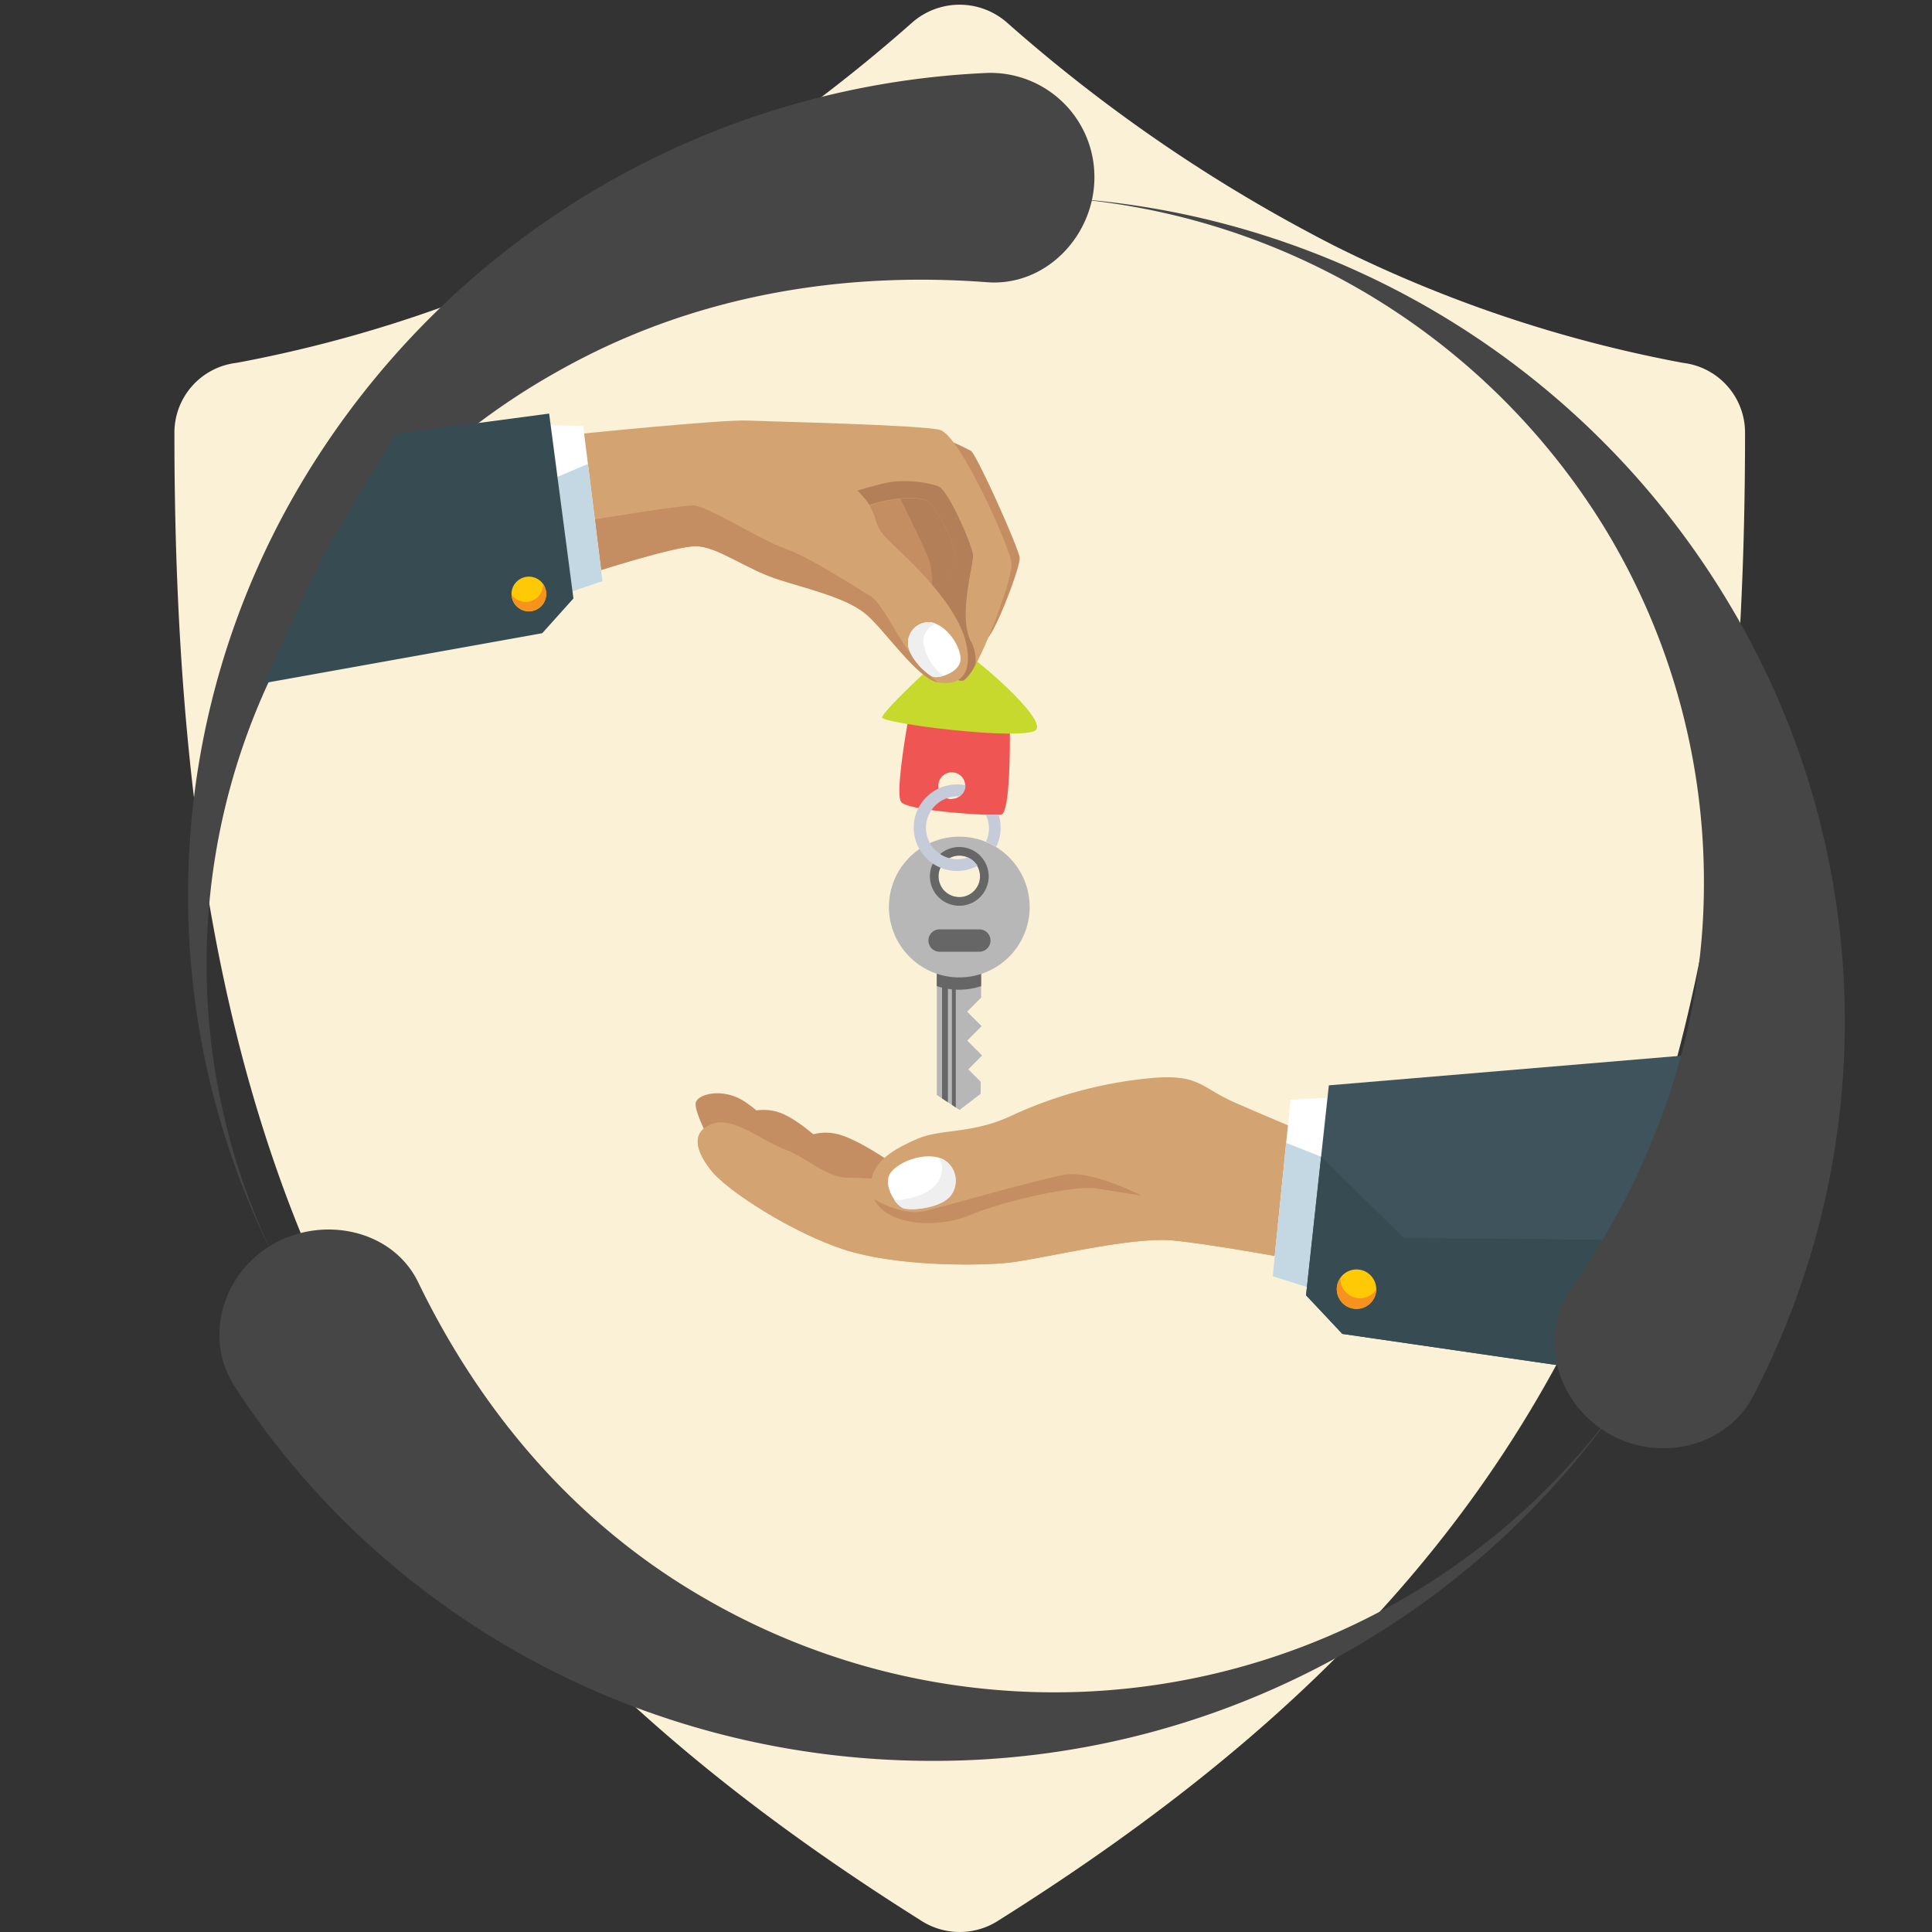 <svg id="Layer_1" data-name="Layer 1" xmlns="http://www.w3.org/2000/svg" viewBox="0 0 288 288"><rect x="0" y="0" width="288" height="288" fill="#333333" stroke="none"/><defs><style>.cls-1{fill:#fbf1d6;}.cls-2{fill:#c48e62;}.cls-3{fill:#d3a471;}.cls-4{fill:#fff;}.cls-5{fill:#efefef;}.cls-6{fill:#c3d8e3;}.cls-7{fill:#3e535c;}.cls-8{fill:#374b53;}.cls-9{fill:#ffca05;}.cls-10{fill:#f6921e;}.cls-11{fill:#464646;}.cls-12{fill:#ef5653;}.cls-13{fill:#c8d92d;}.cls-14{fill:#b7b7b7;}.cls-15{fill:#666;}.cls-16{fill:#c6cbd9;}.cls-17{fill:#b27f59;}</style></defs><title>Home Isurance for tenants</title><g id="img_comprehensive" data-name="img comprehensive"><g id="Group-2"><path id="Shape" class="cls-1" d="M35.26,54.09A196.68,196.68,0,0,0,87.13,36.68,235,235,0,0,0,136,3.34a10.71,10.71,0,0,1,14.08,0A235,235,0,0,0,199,36.68a196.68,196.68,0,0,0,51.87,17.41,10.48,10.48,0,0,1,9.26,10.56c0,54.83-7.22,97.06-24.82,132.44-17.6,35.57-45.38,63.35-86.32,89.1a10.63,10.63,0,0,1-11.86,0c-40.94-25.75-68.72-53.53-86.32-89.1C33.23,161.71,26,119.48,26,64.65A10.48,10.48,0,0,1,35.26,54.09Z"/></g></g><path class="cls-2" d="M121.39,175.48s-2.85-3.21-2.79-4.37,2.77-2.75,5.91-2.13,8.15,4.21,9.23,4.86,8,1.61,9.22,1.53,9.37-1.14,9.37-1.14l.38,4.38-10.37,2.65-6.76-.87Z"/><path class="cls-2" d="M112.22,171.84s-2.33-3.61-2.09-4.75,3.16-2.29,6.17-1.21,7.41,5.4,8.37,6.22,7.63,2.81,8.87,2.93,9.43.3,9.43.3l-.29,4.39-10.66,1-6.55-1.9Z"/><path class="cls-2" d="M105.4,169.22s-2-3.79-1.67-4.91,3.35-2,6.25-.67,6.92,6,7.81,6.92,7.36,3.46,8.59,3.68,9.37,1.12,9.37,1.12l-.67,4.35-10.71.11L118,177.36Z"/><path class="cls-3" d="M133,176a63.47,63.47,0,0,0-6.69-.45c-3.12,0-6.25-3.12-9.37-4.24s-7.58-4.91-10.71-3.79-2.68,3.79-.22,6.92,12.27,9.37,19.85,11.82,19.18,2.45,24.09,2,18.52-4,25-3.35,19.63,3.12,19.63,3.12l.67-12.49-39.48-4.46Z"/><path class="cls-3" d="M193.63,168.44s-4.24-1.78-9.37-4-5.35-4.24-12-3.79A63.41,63.41,0,0,0,151,166.21c-6,2.9-10.71,2-14.28,3.57s-7.81,3.79-6.69,8.25,9.15,5.35,14.5,3.12,15.64-4.47,18.74-4c6,.89,30.56,4.91,30.56,4.91"/><path class="cls-2" d="M158.6,175.13c-4.68.89-16.06,4.24-20.52,5.35-2.8.7-5.87-.62-7.76-1.7,1.78,3.81,9.19,4.47,14.23,2.37,5.35-2.23,15.64-4.47,18.74-4,1.44.21,3.94.6,6.9,1.08C167.18,176.76,161.83,174.52,158.6,175.13Z"/><path class="cls-3" d="M194.94,180.26c-6.59,1.18-21.26.45-24.29.45-3.35,0-17.4,3.35-22.31,4.24s-20.52-.67-22.31-1.12-11.6-5.58-14.05-7.36c-1.87-1.36-5.58-1.71-7-8.27-1.7,1.33-1.07,3.64,1,6.26,2.45,3.12,12.27,9.37,19.85,11.82s19.18,2.45,24.09,2,18.52-4,25-3.35,19.63,3.12,19.63,3.12Z"/><path class="cls-4" d="M140.72,172.88a3.62,3.62,0,0,1,1,5.29c-1.52,2-6.12,2.35-7.16,1.89s-3-3.42-1.84-5.17S138.12,171.52,140.72,172.88Z"/><path class="cls-5" d="M134.53,180.07a3.61,3.61,0,0,1-1.22-1.19c.36,0,.68,0,.88,0,1.78-.25,4-.82,5.29-2.25.95-1.07,1.37-2.9.37-4a4.18,4.18,0,0,1,.88.33,3.62,3.62,0,0,1,1,5.29C140.17,180.19,135.56,180.53,134.53,180.07Z"/><polygon class="cls-4" points="199.16 163.59 192.38 163.93 189.72 190.25 197.46 192.7 199.16 163.59"/><polygon class="cls-6" points="196.94 172.42 196.14 192.29 189.72 190.25 191.73 170.37 196.94 172.42"/><polygon class="cls-7" points="263.89 156.26 198.09 161.79 194.69 193.08 200.1 198.84 239.09 204.51 263.89 156.26"/><polygon class="cls-8" points="194.69 193.08 196.94 172.42 209.27 184.54 257.01 184.98 239.09 204.51 200.1 198.84 194.69 193.08"/><circle class="cls-9" cx="202.22" cy="192.16" r="2.94" transform="translate(-43.82 60.7) rotate(-15.42)"/><path class="cls-10" d="M199.81,190.49a2.91,2.91,0,0,0,.09.87,2.93,2.93,0,0,0,5.25.88,2.94,2.94,0,1,1-5.34-1.76Z"/><g id="Group-3"><g id="noun_Circulation_342737" data-name="noun Circulation 342737"><path id="Shape-2" data-name="Shape" class="cls-11" d="M139,262.49a124.63,124.63,0,0,0,103.41-54.7,103.92,103.92,0,0,1-137.07,30.64c-19.81-11.31-33.82-28.33-43-47.28-3.76-7.77-14-10-21.58-5.72s-10.48,14-5.78,21.25C56.81,240.42,95.42,262.49,139,262.49Z"/><path id="Shape-3" data-name="Shape" class="cls-11" d="M258.25,90.83A124.55,124.55,0,0,0,158.51,29.5a103.75,103.75,0,0,1,80.6,49.05A101.35,101.35,0,0,1,254,131.78c0,22.67-7.92,43.22-19.94,60.58-4.93,7.12-1.76,17.07,5.79,21.38s17.52,2,21.53-5.69A121,121,0,0,0,258.25,90.83Z"/><path id="Shape-4" data-name="Shape" class="cls-11" d="M44.92,72a120.17,120.17,0,0,0-3.84,115.9,100.08,100.08,0,0,1,2.65-93.41A103.17,103.17,0,0,1,83.36,55.24c20.08-11.31,42.31-14.79,63.78-13.17,8.8.67,16-7,16-15.62a15.5,15.5,0,0,0-15.94-15.58A125.41,125.41,0,0,0,44.92,72Z"/></g></g><path class="cls-12" d="M150.53,108l-15-1.53s-2.2,11.77-1.19,13.09,13.35,2.1,14.89,1.88S150.53,108,150.53,108Zm-8.65,11.13a2,2,0,1,1,2-2A2,2,0,0,1,141.89,119.08Z"/><path class="cls-13" d="M142.41,96.55c-1,.1-10.92,9.5-10.92,10.4s20.68,3.47,22.86,1.93S143.69,96.42,142.41,96.55Z"/><polygon class="cls-14" points="139.65 144.22 139.65 163.23 143.04 165.46 146.19 163.05 146.19 161.26 144.34 159.41 146.4 157.34 144.18 155.12 146.33 152.97 144.17 150.81 146.26 148.71 146.26 144.22 139.65 144.22"/><path class="cls-15" d="M139.64,147a10.5,10.5,0,0,0,6.62,0v-2.82h-6.62Z"/><path class="cls-14" d="M143,124.72a10.49,10.49,0,1,0,10.49,10.49A10.49,10.49,0,0,0,143,124.72Zm0,9a3.09,3.09,0,1,1,3.09-3.09A3.09,3.09,0,0,1,143,133.73Z"/><path class="cls-15" d="M143,126.26a4.38,4.38,0,1,0,4.38,4.38A4.38,4.38,0,0,0,143,126.26Zm0,7.47a3.09,3.09,0,1,1,3.09-3.09A3.09,3.09,0,0,1,143,133.73Z"/><path class="cls-15" d="M146.11,138.54h-6.17a1.67,1.67,0,0,0,0,3.33h6.17a1.67,1.67,0,0,0,0-3.33Z"/><polygon class="cls-15" points="140.43 163.75 141.3 164.31 141.3 146.29 140.43 146.29 140.43 163.75"/><polygon class="cls-15" points="141.9 164.71 142.48 165.09 142.48 146.29 141.9 146.29 141.9 164.71"/><path class="cls-16" d="M146.91,125.46a10.45,10.45,0,0,1,1.58.79,6.41,6.41,0,0,0,.37-4.8c-.5,0-1.15,0-1.91,0a4.64,4.64,0,0,1,0,4.06Z"/><path class="cls-16" d="M144.25,127.82a4.68,4.68,0,1,1-1.55-9.1H143a2,2,0,0,0,.93-1.66,6.45,6.45,0,1,0,1.79,12A3.09,3.09,0,0,0,144.25,127.82Z"/><path class="cls-2" d="M141.3,65.6a35.14,35.14,0,0,1,3.44,1.62c.86.55,7.18,14.59,7.26,15.95s-3.2,10-4.66,11.83S141.3,65.6,141.3,65.6Z"/><polygon class="cls-17" points="133.76 73.31 127.31 75.25 129.91 84.42 142.83 93.47 145.55 82.68 141.63 73.45 133.76 73.31"/><path class="cls-2" d="M134,73.88s3.27,6.59,4.36,9.2.38,7.78.38,7.78l-8.84-9.33-2.25-7.75,2.39-2.07Z"/><path class="cls-3" d="M86.31,64.69s21.26-2.16,25.07-2,25.74.64,28.72,1.39,10.46,17.5,10.69,19.9-5.18,16.57-7.06,17.43-4-4.68-3.44-8.22,2-9.19,2.06-10.84-3.52-7.52-4.07-7.71c-3.53-1.22-9.24.85-9.24.85"/><path class="cls-17" d="M144.82,95.79c-2.13-3.79.38-11.71.22-13.12s-3.69-9.83-5.3-10.24a17.27,17.27,0,0,0-7-.58,45.58,45.58,0,0,0-7.77,2.32l-.1.22L129,75.46s5.7-2.07,9.24-.85c.55.19,4.15,6.06,4.07,7.71s-1.51,7.31-2.06,10.84,1.56,9.08,3.44,8.22a6.16,6.16,0,0,0,1.71-2.33A5.87,5.87,0,0,0,144.82,95.79Z"/><path class="cls-3" d="M88.83,85.21s11.64-3.75,14.82-3.79,7.5,3.39,12.29,4.93,10.49,2.81,13.35,5.37,7.49,9.4,10.51,10,5.37-1,4.18-6C142.34,89,133.23,81.49,131.9,80c-2.35-2.6-1.92-5-4.39-7.12s-27.18-6.85-27.18-6.85l-12-1.36L84,65.28Z"/><path class="cls-2" d="M139.8,101.72c-5.34-4-7.64-11.45-10.11-12.91s-9.07-5.79-12.6-7-11.74-6.47-13.74-6.47-15,2.12-16.34,2.35l1.83,7.53s11.64-3.75,14.82-3.79,7.5,3.39,12.29,4.93,10.49,2.81,13.35,5.37S136.78,101.13,139.8,101.72Z"/><polygon class="cls-4" points="80.97 63.35 86.94 63.52 89.81 86.63 83.05 88.93 80.97 63.35"/><polygon class="cls-6" points="83.1 71.08 84.19 88.54 89.81 86.63 87.64 69.16 83.1 71.08"/><polygon class="cls-8" points="85.48 89.21 81.86 61.65 58.92 64.7 48.23 82.64 39.3 101.84 80.83 94.39 85.48 89.21"/><circle class="cls-9" cx="78.84" cy="88.54" r="2.59" transform="translate(-26.28 143.37) rotate(-75.86)"/><path class="cls-10" d="M80.93,87a2.56,2.56,0,0,1-.06.77,2.58,2.58,0,0,1-4.6.88A2.58,2.58,0,1,0,80.93,87Z"/><path class="cls-3" d="M127.78,73.14l-2.86,1a2.81,2.81,0,0,0-.78.38c-.09.14,5.77,3.63,7.76,5.46C129.88,77.79,131,76.05,127.78,73.14Z"/><path class="cls-4" d="M138.8,92.78a3.09,3.09,0,0,0-3.44,3.06c0,2.16,2.88,4.82,3.82,5.06s3.85-.7,4-2.51S141.27,93.24,138.8,92.78Z"/><path class="cls-5" d="M139.17,100.9a3.09,3.09,0,0,0,1.45-.15c-.24-.2-.45-.37-.57-.5a7.51,7.51,0,0,1-2.37-4.31A2.7,2.7,0,0,1,139.56,93a3.57,3.57,0,0,0-.77-.24,3.09,3.09,0,0,0-3.44,3.06C135.31,98,138.23,100.66,139.17,100.9Z"/></svg>